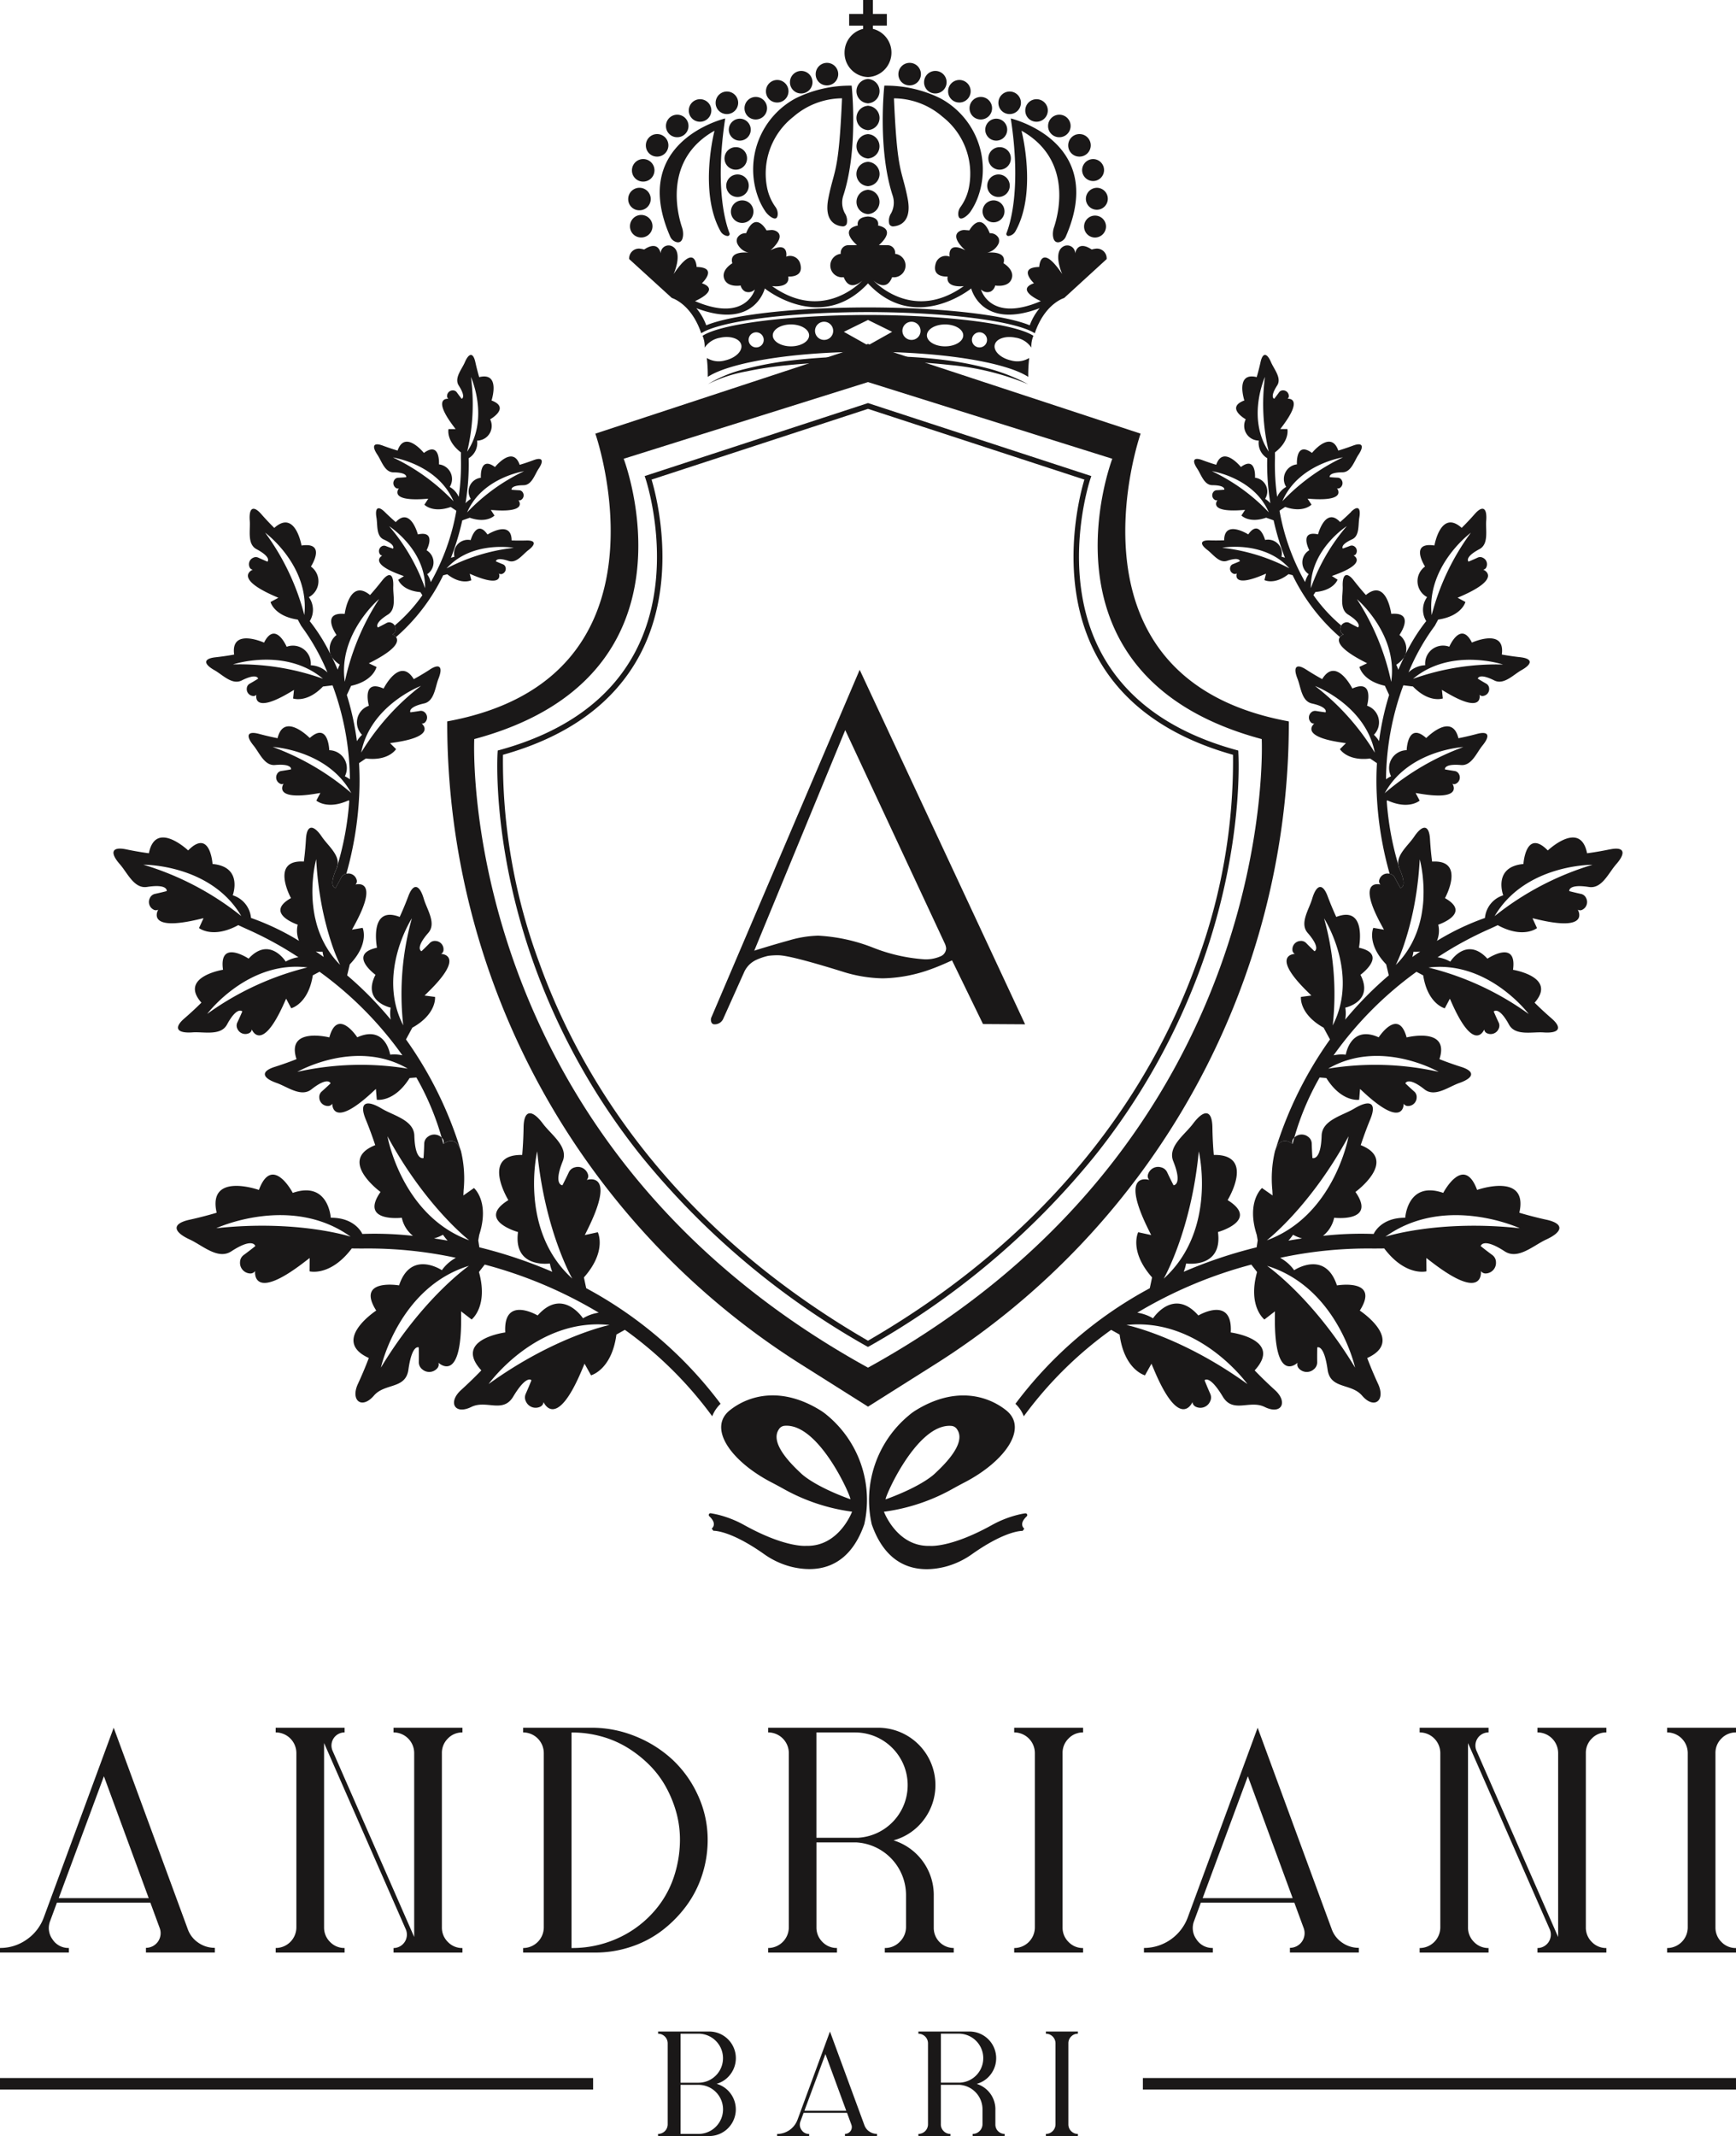 <svg height="265.407" viewBox="0 0 215.773 265.407" width="215.773" xmlns="http://www.w3.org/2000/svg" xmlns:xlink="http://www.w3.org/1999/xlink"><clipPath id="a"><path d="m0 0h215.773v265.407h-215.773z"/></clipPath><g clip-path="url(#a)" fill="#1a1818"><path d="m216.007 210.71-5.231-.032-3.849-7.91q-1.58.721-2.581 1.079a18.4 18.4 0 0 1 -6.02 1.153 17.473 17.473 0 0 1 -5.089-.86q-6.45-2-7.884-2.006a8.62 8.62 0 0 0 -1.29.072 7.6 7.6 0 0 0 -1.4.469 3.058 3.058 0 0 0 -1.542 1.478l-2.651 5.911a1.157 1.157 0 0 1 -1.076.648.4.4 0 0 1 -.394-.3.776.776 0 0 1 .036-.61l18.411-43.139zm-9.814-9.444a1.836 1.836 0 0 0 -.19-.648l-12.351-26.463-11.307 27.407q2.291-.717 4.368-1.29a13.781 13.781 0 0 1 3.582-.575 21.686 21.686 0 0 1 6.766 1.469 21.3 21.3 0 0 0 6.41 1.468 4.54 4.54 0 0 0 2.006-.361 1.108 1.108 0 0 0 .717-1.008" transform="translate(-88.595 -83.439)"/><path d="m316.757 107.827c-.738.728-1.361 1.256-1.361 1.256-1.827-1.957-2.749 1.527-2.749 1.527-2.4-.524-1.082 1.974-1.082 1.974a1.75 1.75 0 0 0 -.075 2.971 2.868 2.868 0 0 0 -.446.987 27.686 27.686 0 0 1 -3.181-8.871l.7-.466c2.266.789 3.273-.286 3.273-.286l-.48-.739.364.024c4.658.34 3.284-1.317 3.284-1.317a.408.408 0 0 0 .4-.071.71.71 0 0 0 .153-.99.587.587 0 0 0 -.446-.255c-.551-.023-1.011-.068-1.011-.068s-.2-.585 1.582-.6c1.092-.006 1.47-1.4 2-2.195.711-1.065.5-1.565-.684-1.12-1.014.378-1.831.613-1.831.613-.912-2.641-3.27.293-3.27.293-2.062-1.521-1.871 1.422-1.871 1.422a1.826 1.826 0 0 0 -1.334 2.8 2.666 2.666 0 0 0 -1.123 1.235 28.594 28.594 0 0 1 -.272-4.8v-.722c1.892-1.47 1.541-2.9 1.541-2.9h-.881l.218-.29c2.821-3.726.681-3.474.681-3.474a.4.4 0 0 0 .16-.378.707.707 0 0 0 -.745-.667.573.573 0 0 0 -.456.235c-.324.449-.609.81-.609.81s-.6-.15.361-1.65c.589-.922-.371-1.994-.752-2.875-.5-1.177-1.038-1.269-1.31-.037-.232 1.058-.48 1.872-.48 1.872-2.712-.674-1.534 2.9-1.534 2.9-2.4.9.173 2.341.173 2.341a1.827 1.827 0 0 0 1.62 2.644 2.218 2.218 0 0 0 1.051 2.191 29.6 29.6 0 0 0 .388 5.591 2.932 2.932 0 0 0 -.653-.538 1.714 1.714 0 0 0 -1.252-2.627s.18-2.763-1.756-1.334c0 0-2.215-2.756-3.069-.276 0 0-.769-.221-1.722-.578-1.109-.415-1.31.054-.64 1.055.5.745.854 2.052 1.881 2.058 1.674.01 1.484.562 1.484.562s-.428.04-.949.064a.538.538 0 0 0 -.418.238.667.667 0 0 0 .146.929.375.375 0 0 0 .378.068s-1.29 1.558 3.086 1.235l.341-.023-.453.694s.95 1.011 3.073.272l.929.33a32.016 32.016 0 0 0 1.406 4.651 3.853 3.853 0 0 0 -.429-.129 1.714 1.714 0 0 0 -2.035-2.082s-.725-2.671-2.093-.694c0 0-2.988-1.888-2.995.735 0 0-.8.037-1.814.006-1.184-.034-1.221.473-.265 1.2.715.544 1.473 1.667 2.446 1.341 1.586-.531 1.586.051 1.586.051s-.395.177-.878.368a.534.534 0 0 0 -.317.361.666.666 0 0 0 .435.834.385.385 0 0 0 .381-.061s-.718 1.892 3.318.173l.313-.132-.2.8s1.222.65 2.995-.739l.507.129a24.04 24.04 0 0 0 5.87 7.683 1.082 1.082 0 0 1 .473-.344.49.49 0 0 1 -.368-.327.836.836 0 0 1 .061-.762 19.8 19.8 0 0 1 -3.45-3.77l.252-.388c2.286-.194 2.749-1.531 2.749-1.531l-.708-.459.33-.119c4.209-1.517 2.358-2.433 2.358-2.433a.4.4 0 0 0 .327-.221.683.683 0 0 0 -.252-.926.56.56 0 0 0 -.49-.047c-.493.19-.912.334-.912.334s-.4-.436 1.15-1.14c.956-.432.742-1.8.9-2.7.208-1.208-.173-1.562-1.034-.715m-1-6.772a25.481 25.481 0 0 0 -7.526 5.444c1.966-4.607 7.526-5.444 7.526-5.444m-9.691-10a25.471 25.471 0 0 0 .469 9.283c-2.793-4.165-.469-9.283-.469-9.283m-6.6 11.715s5.227.786 7.074 5.118a23.706 23.706 0 0 0 -7.074-5.118m1.279 9.514s5.2-.946 8.347 2.559a23.717 23.717 0 0 0 -8.347-2.559m11.021 5.026c-.078-4.808 4.465-7.71 4.465-7.71a24.236 24.236 0 0 0 -4.465 7.71" transform="translate(-148.827 -44.218)"/><path d="m350.439 145.049c-1.31-.143-2.327-.337-2.327-.337.466-3.373-3.716-1.487-3.716-1.487-1.4-2.784-2.811.517-2.811.517a2.223 2.223 0 0 0 -2.991 2.3 3.146 3.146 0 0 0 -2.079.895 27.073 27.073 0 0 1 3.267-5.795l.418-.772c2.95-.442 3.389-2.188 3.389-2.188l-.973-.527.412-.18c5.287-2.3 2.773-3.311 2.773-3.311a.489.489 0 0 0 .395-.31.882.882 0 0 0 -.436-1.163.732.732 0 0 0 -.643-.024c-.62.29-1.143.5-1.143.5s-.578-.521 1.358-1.552c1.187-.633.749-2.361.84-3.532.126-1.565-.412-1.984-1.429-.827-.871.994-1.62 1.718-1.62 1.718-2.607-2.351-3.386 2.188-3.386 2.188-3.175-.476-1.167 2.614-1.167 2.614a2.241 2.241 0 0 0 .255 3.8 2.689 2.689 0 0 0 -.109 2.981 22.292 22.292 0 0 0 -2.569 4.1 2.191 2.191 0 0 0 -.762-2.378s2.038-2.882-1.014-2.62c0 0-.572-4.468-3.151-2.344 0 0-.687-.752-1.484-1.777-.925-1.191-1.456-.816-1.4.715.044 1.146-.442 2.8.667 3.491 1.81 1.13 1.239 1.6 1.239 1.6s-.494-.242-1.076-.561a.682.682 0 0 0 -.612-.02.8.8 0 0 0 -.4.344.837.837 0 0 0 -.061.762.491.491 0 0 0 .368.327 1.079 1.079 0 0 0 -.473.344c-.331.449-.238 1.385 2.994 3.055l.388.2-.953.453s.354 1.728 3.158 2.344l.531 1.143a34.364 34.364 0 0 0 -1.252 5.734 3.958 3.958 0 0 0 -.64-.789 2.184 2.184 0 0 0 -.85-3.61s.966-3.392-1.828-2.137c0 0-2.018-4.025-3.75-1.167 0 0-.9-.483-1.987-1.184-1.269-.816-1.647-.286-1.082 1.136.422 1.069.51 2.79 1.79 3.076 2.079.462 1.7 1.1 1.7 1.1s-.548-.065-1.2-.174a.694.694 0 0 0 -.585.184.853.853 0 0 0 -.071 1.2.487.487 0 0 0 .456.184s-2.028 1.592 3.5 2.372l.432.064-.749.742s.909 1.514 3.754 1.167l.847.575a36.464 36.464 0 0 0 -.02 3.961v.03a43.4 43.4 0 0 0 1.6 9.759.888.888 0 0 1 .626.452c.374.725.718 1.314.718 1.314s.936-.061-.139-2.45a1.578 1.578 0 0 1 -.126-.425s0 0 0-.006a36.683 36.683 0 0 1 -1.443-7.959l.092-.048c2.654 1.215 4 .027 4 .027l-.5-.949.439.071c5.611.953 4.134-1.218 4.134-1.218a.485.485 0 0 0 .5-.04.864.864 0 0 0 .3-1.181.711.711 0 0 0 -.511-.361c-.67-.1-1.218-.2-1.218-.2s-.177-.732 1.987-.541c1.324.119 1.943-1.524 2.681-2.429.987-1.208.786-1.838-.7-1.436-1.272.344-2.293.534-2.293.534-.8-3.308-4-.024-4-.024-2.324-2.082-2.433 1.508-2.433 1.508a2.222 2.222 0 0 0 -1.939 3.236 4.3 4.3 0 0 0 -.626.381 34.434 34.434 0 0 1 2.154-11.678l1.194.146c2.025 2.1 3.713 1.487 3.713 1.487l-.112-1.065.381.228c4.873 2.937 4.294.374 4.294.374a.485.485 0 0 0 .476.146.86.86 0 0 0 .711-.99.705.705 0 0 0 -.344-.524c-.585-.33-1.058-.63-1.058-.63s.1-.749 2.045.221c1.191.6 2.368-.708 3.386-1.279 1.361-.765 1.4-1.426-.126-1.6m-6.172-15.472a29.881 29.881 0 0 0 -4.869 10.235c-.671-6.053 4.709-10.117 4.869-10.235m-19.361 19.045c.19.071 6.309 2.477 7.425 8.283a30.3 30.3 0 0 0 -7.425-8.283m8.837 13.005c3.012-5.067 9.582-5.42 9.582-5.42a31.863 31.863 0 0 0 -9.578 5.567c-.126.112-.187.174-.187.174.058-.109.119-.215.184-.32m.623-13.522a30.232 30.232 0 0 0 -4.263-10.28s5.148 4.339 4.263 10.28m.885-1.5a4.4 4.4 0 0 0 -.255-.629 3.1 3.1 0 0 0 .97-.939q-.357.725-.715 1.568m.718-1.575c.057-.122.115-.238.177-.354a2.017 2.017 0 0 1 -.177.354m1.112 2.7c4.682-3.934 11.188-1.78 11.188-1.78a30.736 30.736 0 0 0 -11.188 1.78" transform="translate(-161.447 -63.385)"/><path d="m359.022 208.658c-1.568.33-2.817.483-2.817.483-.83-4.192-4.88-.35-4.88-.35-2.742-2.787-3.031 1.684-3.031 1.684-3.842.347-2.512 3.889-2.512 3.889a3.25 3.25 0 0 0 -2.27 2.814 31.343 31.343 0 0 0 -5.968 2.848 3.261 3.261 0 0 0 .163-2.011s4.216-1.4.837-3.3c0 0 2.641-4.8-1.6-4.539 0 0-.173-1.225-.262-2.794-.109-1.831-.933-1.837-1.98-.286-.7 1.048-2.158 2.192-1.96 3.477v.007c.041.139.082.282.126.425 1.076 2.388.14 2.45.14 2.45s-.344-.589-.718-1.313a.887.887 0 0 0 -.626-.453 1.064 1.064 0 0 0 -1.286.762.572.572 0 0 0 .15.578s-3.154-.908.174 5.135l.258.47-1.323-.225s-.881 1.95 1.6 4.539l.324 1.365a44.191 44.191 0 0 0 -5.417 5.5 4.311 4.311 0 0 0 .01-1.491s3.6-.745 1.885-4.08c0 0 3.518-2.559-.187-3.366 0 0 1.048-5.318-2.821-3.824 0 0-.521-1.106-1.069-2.566-.633-1.7-1.405-1.46-1.926.313-.388 1.33-1.6 3.045-.558 4.236 1.7 1.946.847 2.28.847 2.28s-.49-.456-1.051-1.035a.87.87 0 0 0 -.718-.242 1.04 1.04 0 0 0 -.973 1.1.566.566 0 0 0 .306.507s-3.205.064 1.671 4.8l.378.371-1.3.173s-.248 2.106 2.824 3.825l.789 1.46a47.8 47.8 0 0 0 -6.791 13.747c.728-2 2.14-.752 2.14-.752a.707.707 0 0 1 .146-.715.781.781 0 0 1 .068-.078 33.4 33.4 0 0 1 3.15-7.476l.833.068c1.929 3.069 4.08 2.7 4.08 2.7l.109-1.344.4.368c5.128 4.764 5.026 1.464 5.026 1.464a.6.6 0 0 0 .538.289 1.072 1.072 0 0 0 1.075-1.062.894.894 0 0 0 -.289-.725c-.62-.548-1.116-1.028-1.116-1.028s.3-.9 2.385.752c1.283 1.011 2.984-.33 4.328-.8 1.8-.63 2-1.436.218-2-1.528-.483-2.695-.96-2.695-.96 1.334-4.063-4.08-2.7-4.08-2.7-1.024-3.77-3.471-.013-3.471-.013-3.518-1.582-4.09 2.158-4.09 2.158a4.458 4.458 0 0 0 -1.521.085 44.8 44.8 0 0 1 10.306-10.384l.837.446c.561 3.58 2.684 4.09 2.684 4.09l.63-1.191.225.5c2.834 6.4 4.043 3.325 4.043 3.325a.587.587 0 0 0 .378.479 1.077 1.077 0 0 0 1.409-.551.9.9 0 0 0 .02-.779c-.357-.749-.623-1.385-.623-1.385s.626-.712 1.9 1.63c.779 1.436 2.872.874 4.294.97 1.9.133 2.4-.527.987-1.749-1.211-1.048-2.1-1.946-2.1-1.946 2.828-3.205-2.685-4.087-2.685-4.087.545-3.869-3.181-1.382-3.181-1.382-2.61-2.841-4.614.368-4.614.368a4.4 4.4 0 0 0 -1.578-.541 44.147 44.147 0 0 1 6.509-3.542l.967-.446c3.185 1.732 4.88.361 4.88.361l-.562-1.228.531.126c6.659 1.6 5.166-1.076 5.1-1.187a.579.579 0 0 0 .606-.014 1.071 1.071 0 0 0 .418-1.45.9.9 0 0 0 -.606-.49c-.813-.173-1.477-.351-1.477-.351s-.184-.929 2.447-.514c1.613.252 2.436-1.749 3.379-2.817 1.259-1.429 1.042-2.232-.789-1.851m-21.27 27.638a36.179 36.179 0 0 0 -13.727-.4c6.479-3.773 13.727.4 13.727.4m-13.169-5.768a34.972 34.972 0 0 0 -1.072-13.3s4.41 6.826 1.072 13.3m9.892-8.5a4.918 4.918 0 0 0 .146-.66 3.952 3.952 0 0 0 .844-.027c-.324.218-.654.449-.99.688m1.378-7.15c-.007.116-.014.232-.024.348-.017.231-.044.462-.075.7s-.065.48-.109.722c-.017.1-.034.2-.054.3-.058.289-.126.582-.208.878s-.17.592-.276.891c-.051.15-.105.3-.167.446-.064.167-.136.334-.211.5s-.153.33-.238.5c-.054.109-.112.221-.174.33s-.105.194-.167.289a9.519 9.519 0 0 1 -.558.861s0 .007-.007.01c-.167.235-.347.463-.541.691s-.395.449-.616.667a23.122 23.122 0 0 0 1.167-2.991c.065-.194.13-.4.191-.609.044-.143.085-.286.129-.436q.127-.443.255-.939c.129-.49.252-1.014.374-1.572.037-.187.078-.374.115-.568.007-.027.01-.054.017-.081q.164-.832.3-1.742l.01-.061c.061-.408.116-.827.167-1.259.024-.2.048-.395.068-.6.075-.725.136-1.48.177-2.266 0 0 .037.133.092.378.024.109.051.238.082.388.006.037.013.075.02.116.024.119.048.252.068.391s.044.289.064.449c.017.109.031.218.041.334.017.146.03.3.044.463a16.829 16.829 0 0 1 .038 2.48m13.1 14.224a36.008 36.008 0 0 0 -12.457-5.774c7.336-.905 12.315 5.584 12.457 5.774m-4.24-12.161c3.8-6.468 12.165-6.384 12.165-6.384a36.015 36.015 0 0 0 -12.165 6.384" transform="translate(-158.943 -103.121)"/><path d="m318.764 289.023c-1.905-.418-3.372-.871-3.372-.871 1.164-5.1-5.25-2.835-5.25-2.835-1.664-4.488-4.209.368-4.209.368-4.444-1.538-4.723 3.09-4.723 3.09-3.079-.024-3.923 2.014-3.923 2.014a42.787 42.787 0 0 0 -6.3.235 3.9 3.9 0 0 0 1.388-2.249s5.315.619 2.647-3.206c0 0 5.4-3.94.657-5.815 0 0 .459-1.44 1.187-3.216.851-2.069-.044-2.5-2-1.324-1.463.878-3.995 1.416-4.049 3.369-.092 3.185-1.143 2.77-1.143 2.77s-.061-.823-.085-1.814a1.074 1.074 0 0 0 -.442-.82 1.292 1.292 0 0 0 -1.729.1c-.075.262-.146.528-.214.793 0 0-1.412-1.252-2.14.752-.02.051-.034.1-.051.153v.007a14.593 14.593 0 0 0 -.32 4.832l.031.65-1.317-.925s-1.987 1.7-.653 5.819l.119.68-.132.868a57.591 57.591 0 0 0 -9.065 3.042 5.529 5.529 0 0 0 .3-1.034s4.57.67 3.958-3.906c0 0 5.244-1.46 1.2-3.968 0 0 3.495-5.693-1.718-5.611 0 0-.146-1.5-.173-3.419-.034-2.233-1.048-2.284-2.413-.456-1.021 1.368-3.185 2.831-2.453 4.655 1.194 2.971.037 2.988.037 2.988s-.385-.735-.806-1.637a1.108 1.108 0 0 0 -.745-.589 1.305 1.305 0 0 0 -1.616.854.692.692 0 0 0 .149.715s-3.821-1.286-.057 6.254l.293.589-1.613-.351s-1.184 2.324 1.725 5.615l-.286 1.344a51.025 51.025 0 0 0 -16.7 14.363 4.134 4.134 0 0 1 1.041 1.548 48.323 48.323 0 0 1 10.858-10.739l1.051.585c.582 4.4 3.154 5.067 3.154 5.067l.806-1.446.259.612c3.274 7.891 4.836 4.158 4.836 4.158a.717.717 0 0 0 .445.592 1.316 1.316 0 0 0 1.732-.643 1.1 1.1 0 0 0 .047-.953c-.411-.925-.718-1.708-.718-1.708s.592-.749 2.266 2.035c1.283 2.127 3.335.361 5.206 1.283 2.082 1.025 2.947-.6 1.255-2.12-1.449-1.31-2.5-2.426-2.5-2.426 3.539-3.862-2.974-4.713-2.974-4.713.269-4.651-4.025-2.11-4.025-2.11-3.1-3.532-5.635.354-5.635.354a5.273 5.273 0 0 0 -1.956-.7 54.836 54.836 0 0 1 14.172-5.975l.715.922c-1.191 4.27.912 5.9.912 5.9l1.31-1.014-.007.664c-.085 8.544 2.818 5.723 2.818 5.723a.718.718 0 0 0 .18.722 1.316 1.316 0 0 0 1.844.088 1.1 1.1 0 0 0 .418-.857c-.017-1.014.007-1.855.007-1.855s.837-.456 1.286 2.763c.344 2.46 2.926 1.64 4.284 3.223 1.514 1.759 2.947.606 1.991-1.457-.823-1.773-1.351-3.216-1.351-3.216 4.767-2.164-.922-5.893-.922-5.893 2.566-4.043-2.841-3.127-2.841-3.127-1.467-4.468-5.318-1.888-5.318-1.888a5.174 5.174 0 0 0 -1.742-1.538 51.824 51.824 0 0 1 11.638-1.157l1.3-.01c2.678 3.532 5.247 2.841 5.247 2.841l-.017-1.654.527.4c6.748 5.24 6.258 1.221 6.258 1.221a.713.713 0 0 0 .684.293 1.312 1.312 0 0 0 1.187-1.412 1.1 1.1 0 0 0 -.429-.854c-.816-.6-1.47-1.13-1.47-1.13s.259-1.13 2.978.65c1.667 1.093 3.58-.735 5.159-1.46 2.106-.97 2.266-1.974.04-2.464m-37.171 20.42c-8.231-5.945-15.033-7.34-15.033-7.34 9.106-.963 15.033 7.34 15.033 7.34m-10.4-13.1c.1-.184 3.427-6.057 4.356-15.812 0 0 2.331 9.756-4.356 15.813m23.786 11.058c-5.237-8.694-10.94-12.648-10.94-12.648 8.616 2.65 10.872 12.345 10.94 12.648m-8.292-15.779a6.474 6.474 0 0 0 .578-.732 5.01 5.01 0 0 0 1.116.456c-.544.082-1.113.17-1.694.276m-2.681-.041c.167-.129 5.478-4.294 10.161-12.93-.051.3-1.865 9.9-10.161 12.93m14.74-.449c7.438-5.339 16.7-1.052 16.7-1.052-10.1-1.1-16.7 1.052-16.7 1.052" transform="translate(-126.549 -137.468)"/><path d="m347.448 234.015c.221-.218.425-.442.616-.667-.194.225-.4.449-.616.667m1.164-1.368a9.524 9.524 0 0 0 .558-.861c-.17.293-.357.578-.558.861m1.79-3.814c.082-.3.15-.589.208-.878-.061.289-.129.582-.208.878" transform="translate(-173.954 -114.129)"/><path d="m111.692 104.506c1.028-.006 1.382-1.313 1.882-2.058.67-1 .469-1.47-.64-1.055-.953.358-1.722.579-1.722.579-.854-2.481-3.069.276-3.069.276-1.936-1.429-1.756 1.334-1.756 1.334a1.714 1.714 0 0 0 -1.252 2.627 2.918 2.918 0 0 0 -.653.537 29.568 29.568 0 0 0 .387-5.591 2.218 2.218 0 0 0 1.052-2.191 1.826 1.826 0 0 0 1.62-2.644s2.573-1.44.173-2.341c0 0 1.177-3.576-1.534-2.9 0 0-.248-.813-.48-1.872-.272-1.232-.806-1.14-1.31.037-.381.881-1.341 1.953-.752 2.875.959 1.5.361 1.65.361 1.65s-.286-.361-.609-.81a.573.573 0 0 0 -.456-.235.708.708 0 0 0 -.745.667.4.4 0 0 0 .16.378s-2.14-.252.681 3.474l.218.289h-.881s-.351 1.433 1.541 2.9v.721a28.6 28.6 0 0 1 -.272 4.8 2.667 2.667 0 0 0 -1.123-1.235 1.826 1.826 0 0 0 -1.334-2.8s.191-2.943-1.872-1.422c0 0-2.358-2.933-3.27-.293 0 0-.816-.235-1.831-.613-1.18-.445-1.4.054-.684 1.12.534.8.912 2.188 2 2.2 1.783.01 1.582.6 1.582.6s-.459.044-1.011.068a.586.586 0 0 0 -.446.256.71.71 0 0 0 .153.99.411.411 0 0 0 .4.071s-1.375 1.657 3.284 1.317l.364-.024-.48.739s1.007 1.075 3.273.286l.7.466a27.681 27.681 0 0 1 -3.181 8.871 2.868 2.868 0 0 0 -.446-.987 1.75 1.75 0 0 0 -.075-2.971s1.314-2.5-1.082-1.973c0 0-.922-3.484-2.749-1.528 0 0-.623-.527-1.361-1.256-.861-.847-1.242-.493-1.034.715.156.905-.058 2.27.9 2.7 1.555.7 1.15 1.14 1.15 1.14s-.418-.143-.912-.334a.559.559 0 0 0 -.49.047.683.683 0 0 0 -.252.926.4.4 0 0 0 .327.221s-1.851.915 2.358 2.433l.33.119-.708.459s.463 1.337 2.749 1.531l.252.388a19.785 19.785 0 0 1 -3.45 3.77.836.836 0 0 1 .061.762.489.489 0 0 1 -.368.327 1.087 1.087 0 0 1 .473.344 24.031 24.031 0 0 0 5.869-7.683l.507-.129c1.773 1.389 2.995.739 2.995.739l-.2-.8.313.133c4.036 1.718 3.318-.174 3.318-.174a.385.385 0 0 0 .381.061.666.666 0 0 0 .435-.834.534.534 0 0 0 -.317-.361c-.483-.191-.878-.368-.878-.368s0-.582 1.586-.051c.973.327 1.732-.8 2.446-1.341.956-.732.919-1.239-.265-1.2-1.018.03-1.814-.007-1.814-.007-.007-2.624-2.995-.735-2.995-.735-1.368-1.977-2.093.694-2.093.694a1.715 1.715 0 0 0 -2.021 2.073 3.75 3.75 0 0 0 -.429.129 32.029 32.029 0 0 0 1.406-4.652l.929-.33c2.123.739 3.073-.272 3.073-.272l-.453-.694.341.024c4.376.323 3.086-1.235 3.086-1.235a.376.376 0 0 0 .378-.068.668.668 0 0 0 .146-.929.537.537 0 0 0 -.418-.238c-.521-.023-.95-.064-.95-.064s-.19-.551 1.484-.562m-6.54-13.451s2.324 5.118-.469 9.283a25.471 25.471 0 0 0 .469-9.283m-9.691 10s5.56.837 7.527 5.444a25.471 25.471 0 0 0 -7.527-5.444m-.473 8.544s4.543 2.9 4.465 7.71a24.236 24.236 0 0 0 -4.465-7.71m15.486 2.684a23.717 23.717 0 0 0 -8.347 2.559c3.148-3.5 8.347-2.559 8.347-2.559m-5.795-4.4c1.848-4.332 7.074-5.118 7.074-5.118a23.706 23.706 0 0 0 -7.074 5.118" transform="translate(-46.619 -44.218)"/><path d="m79.117 146.588c-1.089.7-1.987 1.184-1.987 1.184-1.732-2.858-3.75 1.167-3.75 1.167-2.794-1.255-1.827 2.137-1.827 2.137a2.184 2.184 0 0 0 -.851 3.61 3.957 3.957 0 0 0 -.64.789 34.36 34.36 0 0 0 -1.252-5.733l.531-1.143c2.8-.616 3.158-2.344 3.158-2.344l-.953-.453.388-.2c3.233-1.67 3.325-2.606 2.994-3.055a1.079 1.079 0 0 0 -.473-.344.49.49 0 0 0 .368-.327.838.838 0 0 0 -.061-.762.8.8 0 0 0 -.4-.344.682.682 0 0 0 -.612.02c-.582.32-1.075.561-1.075.561s-.572-.469 1.238-1.6c1.109-.691.623-2.344.667-3.491.061-1.531-.47-1.905-1.4-.715-.8 1.024-1.484 1.776-1.484 1.776-2.58-2.123-3.151 2.344-3.151 2.344-3.052-.262-1.014 2.62-1.014 2.62a2.191 2.191 0 0 0 -.762 2.378 22.291 22.291 0 0 0 -2.569-4.1 2.689 2.689 0 0 0 -.109-2.981 2.241 2.241 0 0 0 .255-3.8s2.008-3.09-1.167-2.614c0 0-.779-4.539-3.386-2.188 0 0-.749-.725-1.62-1.719-1.017-1.157-1.555-.738-1.429.827.092 1.17-.347 2.9.84 3.532 1.936 1.031 1.358 1.551 1.358 1.551s-.524-.214-1.143-.5a.731.731 0 0 0 -.643.023.883.883 0 0 0 -.436 1.164.49.49 0 0 0 .395.31s-2.515 1.014 2.773 3.311l.412.181-.973.527s.439 1.746 3.389 2.188l.418.772a27.071 27.071 0 0 1 3.267 5.795 3.149 3.149 0 0 0 -2.079-.895 2.222 2.222 0 0 0 -2.991-2.3s-1.412-3.3-2.811-.517c0 0-4.182-1.885-3.716 1.487 0 0-1.018.194-2.327.337-1.528.17-1.487.83-.126 1.6 1.017.572 2.195 1.875 3.386 1.28 1.943-.97 2.045-.221 2.045-.221s-.473.3-1.058.629a.706.706 0 0 0 -.344.524.86.86 0 0 0 .711.99.485.485 0 0 0 .476-.146s-.578 2.562 4.294-.374l.381-.228-.112 1.065s1.688.616 3.713-1.487l1.194-.146a34.428 34.428 0 0 1 2.154 11.678 4.259 4.259 0 0 0 -.626-.381 2.222 2.222 0 0 0 -1.939-3.236s-.106-3.601-2.426-1.517c0 0-3.2-3.284-4 .024 0 0-1.021-.191-2.293-.534-1.484-.4-1.684.228-.7 1.436.739.9 1.358 2.549 2.681 2.429 2.164-.19 1.987.541 1.987.541s-.548.105-1.218.2a.709.709 0 0 0 -.51.361.863.863 0 0 0 .3 1.181.485.485 0 0 0 .5.041s-1.477 2.171 4.134 1.218l.439-.071-.5.949s1.347 1.187 4-.027l.092.047a36.682 36.682 0 0 1 -1.443 7.959s0 0 0 .007a1.58 1.58 0 0 1 -.126.425c-1.075 2.389-.139 2.45-.139 2.45s.344-.589.718-1.314a.886.886 0 0 1 .626-.452 43.428 43.428 0 0 0 1.6-9.759v-.03a36.464 36.464 0 0 0 -.02-3.961l.847-.575c2.845.347 3.754-1.167 3.754-1.167l-.749-.742.432-.064c5.533-.779 3.5-2.372 3.5-2.372a.487.487 0 0 0 .456-.184.853.853 0 0 0 -.071-1.2.691.691 0 0 0 -.585-.184c-.654.109-1.2.173-1.2.173s-.381-.633 1.7-1.1c1.279-.286 1.368-2.008 1.79-3.076.565-1.423.187-1.953-1.082-1.136m-15.594-6.775a29.89 29.89 0 0 0 -4.87-10.235c.16.119 5.54 4.182 4.87 10.235m-8.871 6.138s6.506-2.154 11.188 1.78a30.749 30.749 0 0 0 -11.188-1.78m12.124-1.276c.061.116.119.231.177.354a2.055 2.055 0 0 1 -.177-.354m.895 1.929q-.357-.843-.715-1.569a3.1 3.1 0 0 0 .97.939 4.375 4.375 0 0 0 -.255.63m5.149-8.779a30.228 30.228 0 0 0 -4.264 10.28c-.885-5.941 4.264-10.28 4.264-10.28m-3.645 23.948a31.863 31.863 0 0 0 -9.578-5.567s6.57.354 9.582 5.42c.064.106.126.211.184.32 0 0-.061-.061-.187-.174m1.416-4.869c1.116-5.8 7.234-8.211 7.425-8.282a30.291 30.291 0 0 0 -7.425 8.282" transform="translate(-25.701 -63.385)"/><path d="m64.606 232.273.789-1.46c3.072-1.718 2.824-3.824 2.824-3.824l-1.3-.174.378-.371c4.876-4.736 1.671-4.8 1.671-4.8a.565.565 0 0 0 .306-.507 1.04 1.04 0 0 0 -.973-1.1.871.871 0 0 0 -.718.241c-.561.579-1.051 1.035-1.051 1.035s-.858-.334.847-2.28c1.045-1.191-.17-2.906-.558-4.236-.521-1.773-1.293-2.011-1.926-.313-.548 1.46-1.069 2.566-1.069 2.566-3.869-1.494-2.821 3.824-2.821 3.824-3.706.806-.187 3.365-.187 3.365-1.711 3.335 1.885 4.08 1.885 4.08a4.323 4.323 0 0 0 .01 1.491 44.2 44.2 0 0 0 -5.417-5.5l.324-1.364c2.484-2.59 1.6-4.539 1.6-4.539l-1.324.225.259-.469c3.328-6.043.174-5.135.174-5.135a.574.574 0 0 0 .15-.579 1.063 1.063 0 0 0 -1.286-.762.888.888 0 0 0 -.626.452c-.375.725-.718 1.313-.718 1.313s-.936-.061.14-2.45c.044-.143.085-.286.126-.425s0 0 0-.007c.2-1.286-1.255-2.43-1.96-3.478-1.048-1.551-1.872-1.544-1.98.286-.088 1.568-.262 2.794-.262 2.794-4.24-.266-1.6 4.539-1.6 4.539-3.379 1.9.837 3.3.837 3.3a3.26 3.26 0 0 0 .163 2.011 31.357 31.357 0 0 0 -5.968-2.848 3.251 3.251 0 0 0 -2.27-2.814s1.331-3.542-2.511-3.889c0 0-.29-4.471-3.032-1.684 0 0-4.049-3.841-4.88.351 0 0-1.249-.153-2.817-.483-1.831-.381-2.049.422-.789 1.851.942 1.069 1.766 3.069 3.379 2.818 2.631-.415 2.447.514 2.447.514s-.664.177-1.477.351a.9.9 0 0 0 -.606.49 1.072 1.072 0 0 0 .419 1.45.58.58 0 0 0 .606.013c-.065.112-1.558 2.79 5.1 1.187l.531-.126-.562 1.228s1.695 1.371 4.88-.361l.966.446a44.157 44.157 0 0 1 6.509 3.542 4.394 4.394 0 0 0 -1.578.541s-2-3.209-4.614-.368c0 0-3.726-2.487-3.181 1.382 0 0-5.513.881-2.685 4.087 0 0-.885.9-2.1 1.946-1.416 1.221-.912 1.882.987 1.749 1.423-.1 3.515.466 4.294-.97 1.269-2.341 1.9-1.63 1.9-1.63s-.266.636-.623 1.385a.9.9 0 0 0 .02.779 1.077 1.077 0 0 0 1.409.551.588.588 0 0 0 .377-.48s1.208 3.073 4.043-3.325l.225-.5.629 1.191s2.124-.51 2.685-4.09l.837-.446a44.808 44.808 0 0 1 10.3 10.388 4.472 4.472 0 0 0 -1.521-.085s-.572-3.74-4.09-2.157c0 0-2.447-3.757-3.471.013 0 0-5.414-1.365-4.08 2.7 0 0-1.167.476-2.695.959-1.783.565-1.579 1.372.218 2 1.344.47 3.045 1.811 4.328.8 2.09-1.65 2.385-.752 2.385-.752s-.5.48-1.116 1.028a.891.891 0 0 0 -.289.725 1.072 1.072 0 0 0 1.075 1.062.593.593 0 0 0 .538-.289s-.1 3.3 5.026-1.463l.4-.368.109 1.344s2.151.368 4.08-2.7l.84-.065a33.39 33.39 0 0 1 3.144 7.472.791.791 0 0 1 .068.078.707.707 0 0 1 .146.715s1.412-1.252 2.14.752a47.815 47.815 0 0 0 -6.791-13.747m-32.634-21.71s8.367-.085 12.165 6.383a36.01 36.01 0 0 0 -12.165-6.383m7.927 18.54c.143-.19 5.121-6.679 12.457-5.774a36.008 36.008 0 0 0 -12.457 5.774m13.492-7.761a3.971 3.971 0 0 0 .844.027 4.913 4.913 0 0 0 .146.66c-.337-.238-.667-.469-.99-.687m2.419 1c-.194-.228-.374-.456-.541-.691 0 0-.007-.007-.007-.01a9.452 9.452 0 0 1 -.558-.861c-.061-.095-.116-.194-.167-.289s-.119-.221-.174-.33c-.085-.167-.163-.33-.238-.5s-.146-.334-.211-.5c-.061-.149-.116-.3-.167-.445-.105-.3-.2-.6-.276-.892s-.15-.588-.208-.878c-.02-.1-.037-.2-.054-.3-.044-.242-.081-.483-.109-.722s-.058-.466-.075-.7c-.01-.116-.017-.231-.024-.347a16.837 16.837 0 0 1 .037-2.481c.014-.16.027-.317.044-.463.01-.115.024-.224.041-.333.02-.16.04-.31.064-.449s.044-.272.068-.391c.007-.04.014-.078.02-.115.031-.15.058-.279.082-.388.054-.245.092-.378.092-.378.041.786.1 1.541.177 2.266.02.2.044.4.068.6.051.432.105.851.167 1.259l.01.061q.138.909.3 1.742c.007.027.01.054.017.082.037.194.078.381.116.568.123.558.245 1.082.375 1.572q.127.5.255.939c.044.15.085.293.129.435.061.211.126.415.19.609a23.237 23.237 0 0 0 1.167 2.991c-.221-.218-.425-.442-.616-.667m9.534-5.111a34.973 34.973 0 0 0 -1.072 13.3c-3.338-6.475 1.072-13.3 1.072-13.3m-14.239 19.078s7.248-4.171 13.727-.4a36.16 36.16 0 0 0 -13.727.4" transform="translate(-14.147 -103.12)"/><path d="m94.873 297.534-.286-1.344c2.909-3.291 1.725-5.615 1.725-5.615l-1.613.351.293-.589c3.763-7.54-.058-6.254-.058-6.254a.694.694 0 0 0 .15-.715 1.306 1.306 0 0 0 -1.616-.854 1.109 1.109 0 0 0 -.746.589c-.422.9-.806 1.637-.806 1.637s-1.156-.017.037-2.988c.732-1.824-1.432-3.287-2.453-4.655-1.364-1.827-2.378-1.776-2.412.456-.027 1.916-.174 3.42-.174 3.42-5.213-.082-1.718 5.611-1.718 5.611-4.046 2.508 1.2 3.967 1.2 3.967-.613 4.577 3.957 3.906 3.957 3.906a5.585 5.585 0 0 0 .3 1.035 57.536 57.536 0 0 0 -9.064-3.042l-.133-.868.119-.681c1.334-4.121-.653-5.819-.653-5.819l-1.317.926.03-.65a14.607 14.607 0 0 0 -.32-4.832s0 0 0-.007c-.017-.051-.031-.1-.051-.153-.728-2-2.14-.752-2.14-.752-.068-.266-.139-.531-.214-.793a1.291 1.291 0 0 0 -1.729-.1 1.077 1.077 0 0 0 -.442.82c-.023.99-.085 1.814-.085 1.814s-1.052.415-1.143-2.77c-.054-1.953-2.586-2.491-4.049-3.369-1.953-1.174-2.848-.746-2 1.323.728 1.776 1.187 3.216 1.187 3.216-4.743 1.875.657 5.815.657 5.815-2.667 3.824 2.647 3.205 2.647 3.205a3.9 3.9 0 0 0 1.388 2.249 42.863 42.863 0 0 0 -6.295-.235s-.844-2.038-3.923-2.014c0 0-.279-4.628-4.723-3.089 0 0-2.545-4.856-4.209-.368 0 0-6.414-2.27-5.251 2.834 0 0-1.467.452-3.372.871-2.226.49-2.065 1.493.041 2.463 1.579.725 3.491 2.552 5.158 1.46 2.719-1.78 2.978-.65 2.978-.65s-.653.531-1.47 1.13a1.1 1.1 0 0 0 -.428.854 1.312 1.312 0 0 0 1.187 1.412.715.715 0 0 0 .684-.293s-.49 4.019 6.257-1.222l.528-.4-.017 1.654s2.569.691 5.247-2.841l1.3.01a51.82 51.82 0 0 1 11.641 1.153 5.163 5.163 0 0 0 -1.742 1.538s-3.852-2.579-5.318 1.888c0 0-5.407-.915-2.841 3.127 0 0-5.689 3.73-.922 5.894 0 0-.527 1.443-1.351 3.216-.956 2.062.476 3.215 1.99 1.456 1.358-1.582 3.94-.762 4.284-3.222.449-3.219 1.287-2.763 1.287-2.763s.023.84.006 1.855a1.1 1.1 0 0 0 .418.857 1.317 1.317 0 0 0 1.845-.088.719.719 0 0 0 .18-.722s2.9 2.821 2.817-5.723l-.007-.664 1.31 1.014s2.1-1.626.912-5.9l.715-.922a54.828 54.828 0 0 1 14.173 5.975 5.278 5.278 0 0 0 -1.957.7s-2.532-3.886-5.635-.354c0 0-4.294-2.542-4.026 2.11 0 0-6.513.85-2.974 4.713 0 0-1.055 1.116-2.5 2.426-1.691 1.521-.827 3.144 1.255 2.12 1.872-.922 3.923.844 5.206-1.283 1.674-2.783 2.266-2.035 2.266-2.035s-.306.782-.718 1.708a1.1 1.1 0 0 0 .047.953 1.317 1.317 0 0 0 1.732.643.718.718 0 0 0 .446-.592s1.562 3.733 4.835-4.158l.259-.613.806 1.446s2.573-.67 3.154-5.067l1.051-.585a48.325 48.325 0 0 1 10.858 10.739 4.147 4.147 0 0 1 1.042-1.548 51.032 51.032 0 0 0 -16.7-14.363m-45.987-7.452s9.262-4.287 16.7 1.051c0 0-6.6-2.15-16.7-1.051m27.065 1.266a5.01 5.01 0 0 0 1.116-.456 6.509 6.509 0 0 0 .579.732c-.582-.106-1.15-.194-1.695-.276m-6.6 16.054c.068-.3 2.324-10 10.939-12.648 0 0-5.7 3.954-10.939 12.648m.813-28.749c4.682 8.636 9.994 12.8 10.161 12.93-8.3-3.029-10.11-12.631-10.161-12.93m18.616 1.875c.929 9.756 4.253 15.629 4.356 15.813-6.687-6.057-4.356-15.813-4.356-15.813m-6.043 28.916s5.928-8.3 15.033-7.34c0 0-6.8 1.4-15.033 7.34" transform="translate(-22.011 -137.468)"/><path d="m80.884 233.348c.191.225.395.449.616.667-.218-.218-.422-.442-.616-.667m-1.106-1.562a9.565 9.565 0 0 0 .558.861c-.2-.282-.388-.568-.558-.861m-1.439-3.831c.058.289.126.582.208.878-.078-.3-.146-.589-.208-.878" transform="translate(-39.221 -114.129)"/><path d="m235.725 361.874c-.334.051-.667.119-.983.2a13.282 13.282 0 0 0 -3.24 1.3c-5.107 2.817-7.635 2.545-7.635 2.545-4.084.123-5.706-4.243-5.706-4.243a23.882 23.882 0 0 0 8.673-2.923c.449-.248.9-.49 1.354-.725 5.005-2.6 7.972-6.748 5.141-8.973-2.477-1.95-6.506-2.882-11.2.013a6.1 6.1 0 0 0 -.854.623 13.671 13.671 0 0 0 -4.631 13.547c2.055 5.9 6.339 5.965 9.088 5.284a10.154 10.154 0 0 0 3.4-1.592c4.26-3 6.264-2.872 6.264-2.872l.211-.269c-.561-.524-.129-1.137.3-1.541a.214.214 0 0 0 -.18-.367m-9.133-10.865a.906.906 0 0 1 .65.412c.395.585 1 2.024-2.694 5.447 0 0-1.413 1.531-6.166 3.26-.289.105 3.835-9.562 8.211-9.119" transform="translate(-108.293 -173.841)"/><path d="m191.121 349.685a6.1 6.1 0 0 0 -.854-.623c-4.7-2.9-8.728-1.963-11.205-.013-2.831 2.226.136 6.374 5.142 8.973q.679.352 1.354.725a23.882 23.882 0 0 0 8.673 2.923s-1.623 4.366-5.706 4.243c0 0-2.528.272-7.636-2.546a13.278 13.278 0 0 0 -3.239-1.3c-.317-.078-.65-.146-.983-.2a.214.214 0 0 0 -.18.368c.428.4.861 1.017.3 1.541l.211.269s2-.129 6.264 2.872a10.15 10.15 0 0 0 3.4 1.593c2.749.68 7.033.619 9.088-5.284a13.672 13.672 0 0 0 -4.631-13.547m2.889 10.443c-4.754-1.729-6.166-3.26-6.166-3.26-3.7-3.423-3.089-4.863-2.695-5.448a.907.907 0 0 1 .65-.412c4.376-.442 8.5 9.225 8.211 9.119" transform="translate(-88.325 -173.841)"/><path d="m215.917 132.48c-29.066-5.322-18.417-35.752-18.417-35.752l-33.883-11.147-33.887 11.147s10.654 30.43-18.412 35.752v.156a94.279 94.279 0 0 0 43.956 79.722l8.347 5.268 8.347-5.268a94.279 94.279 0 0 0 43.956-79.722zm-52.3 80.3c-51.381-28.3-48.938-78.1-48.938-78.1 28.981-7.768 18.572-34.83 18.572-34.83l30.366-9.527 30.366 9.527s-10.409 27.062 18.572 34.83c0 0 2.443 49.795-48.938 78.1" transform="translate(-55.731 -42.847)"/><path d="m215.895 143.711-.017-.241-.231-.061c-8.081-2.219-13.75-6.316-16.85-12.178-5.2-9.837-1.334-21.42-1.293-21.535l.112-.327-27.756-9.069-27.76 9.068.112.327c.037.115 3.906 11.7-1.293 21.535-3.1 5.863-8.769 9.96-16.85 12.178l-.232.061-.017.241c-.01.112-.755 11.549 4.516 26.283a83.122 83.122 0 0 0 13.468 24.023 98.253 98.253 0 0 0 27.881 23.468l.17.085.17-.085a98.308 98.308 0 0 0 27.881-23.468 83.145 83.145 0 0 0 13.468-24.023c5.271-14.733 4.525-26.17 4.515-26.283m-5.16 26.09c-4.815 13.441-15.815 32.492-40.87 47-25.058-14.506-36.055-33.557-40.87-47a71.97 71.97 0 0 1 -4.5-25.8c8.143-2.286 13.873-6.475 17.034-12.454 4.839-9.157 2.035-19.753 1.436-21.74l26.9-8.789 26.895 8.789c-.6 1.987-3.4 12.583 1.44 21.74 3.158 5.979 8.891 10.168 17.034 12.454a72.058 72.058 0 0 1 -4.5 25.8" transform="translate(-61.973 -50.216)"/><path d="m216.058 52a.511.511 0 0 1 -.013-.071" transform="translate(-108.166 -26)"/><path d="m14.131 429.913 9.2 25.007a3.4 3.4 0 0 0 1.31 1.7 3.564 3.564 0 0 0 2.064.642v.582h-8.566v-.582a1.82 1.82 0 0 0 1.713-2.45l-1.165-3.168h-11.613l-.839 2.278a2.379 2.379 0 0 0 .291 2.286 2.34 2.34 0 0 0 2.038 1.071v.565h-8.564v-.565a5.669 5.669 0 0 0 3.315-1.045 5.7 5.7 0 0 0 2.132-2.758zm-6.831 21.171h11.182l-5.567-15.142z" transform="translate(0 -215.241)"/><path d="m83.27 430.5v-.582h8.565v.582a2.446 2.446 0 0 0 -1.807.753 2.49 2.49 0 0 0 -.746 1.816v21.651a2.489 2.489 0 0 0 .746 1.816 2.446 2.446 0 0 0 1.807.753v.565h-8.565v-.565a1.669 1.669 0 0 0 1.524-2.329l-10.156-23.145v22.9a2.488 2.488 0 0 0 .745 1.816 2.446 2.446 0 0 0 1.807.753v.565h-8.565v-.565a2.573 2.573 0 0 0 2.57-2.569v-21.65a2.573 2.573 0 0 0 -2.57-2.569v-.582h8.565v.582a1.63 1.63 0 0 0 -1.49 2.295l10.14 23.124v-22.85a2.573 2.573 0 0 0 -2.57-2.569" transform="translate(-34.358 -215.242)"/><path d="m138.715 429.913a14.378 14.378 0 0 1 5.472 1.071 14.935 14.935 0 0 1 4.582 2.886 13.92 13.92 0 0 1 3.142 4.368 13.144 13.144 0 0 1 1.242 5.379 14.071 14.071 0 0 1 -.651 4.479 13.35 13.35 0 0 1 -1.979 3.923 15.216 15.216 0 0 1 -3.014 3.074 13.165 13.165 0 0 1 -3.88 2.038 13.983 13.983 0 0 1 -4.454.72h-8.959v-.565a2.574 2.574 0 0 0 2.57-2.569v-21.652a2.573 2.573 0 0 0 -2.57-2.569v-.583zm-2.4 27.372a13.6 13.6 0 0 0 5.455-1.122 13.193 13.193 0 0 0 4.514-3.2 12.4 12.4 0 0 0 2.758-4.787 14.568 14.568 0 0 0 .659-3.88 12.769 12.769 0 0 0 -.393-3.665 14.644 14.644 0 0 0 -1.3-3.28 12.132 12.132 0 0 0 -2.089-2.8 14.9 14.9 0 0 0 -2.732-2.158 12.592 12.592 0 0 0 -3.254-1.4 13.506 13.506 0 0 0 -3.614-.488h-.086v26.789z" transform="translate(-65.196 -215.241)"/><path d="m211.785 450.708v4.092a2.486 2.486 0 0 0 2.484 2.484v.565h-8.569v-.565a2.529 2.529 0 0 0 1.867-.779 2.573 2.573 0 0 0 .771-1.876v-3.922a6.567 6.567 0 0 0 -6.149-6.543h-4.985v10.551a2.49 2.49 0 0 0 .745 1.816 2.447 2.447 0 0 0 1.808.753v.565h-8.557v-.565a2.573 2.573 0 0 0 2.57-2.569v-21.65a2.573 2.573 0 0 0 -2.57-2.569v-.582h13.668a7.13 7.13 0 0 1 5.661 11.459 6.973 6.973 0 0 1 -3.743 2.535 7.114 7.114 0 0 1 5 6.8m-9.786-20.208h-4.8v13.086h5.19a6.549 6.549 0 0 0 -.39-13.086" transform="translate(-95.725 -215.242)"/><path d="m252.448 430.5v-.582h8.564v.582a2.447 2.447 0 0 0 -1.807.753 2.49 2.49 0 0 0 -.745 1.816v21.651a2.489 2.489 0 0 0 .745 1.816 2.447 2.447 0 0 0 1.807.753v.565h-8.564v-.565a2.573 2.573 0 0 0 2.569-2.569v-21.655a2.573 2.573 0 0 0 -2.569-2.569" transform="translate(-126.391 -215.242)"/><path d="m298.878 429.913 9.2 25.007a3.4 3.4 0 0 0 1.31 1.7 3.566 3.566 0 0 0 2.065.642v.582h-8.564v-.582a1.82 1.82 0 0 0 1.712-2.45l-1.164-3.168h-11.616l-.839 2.278a2.379 2.379 0 0 0 .291 2.286 2.34 2.34 0 0 0 2.038 1.071v.565h-8.564v-.565a5.821 5.821 0 0 0 5.447-3.8zm-6.834 21.171h11.185l-5.567-15.142z" transform="translate(-142.562 -215.241)"/><path d="m368.018 430.5v-.582h8.564v.582a2.448 2.448 0 0 0 -1.807.753 2.49 2.49 0 0 0 -.745 1.816v21.651a2.488 2.488 0 0 0 .745 1.816 2.448 2.448 0 0 0 1.807.753v.565h-8.564v-.565a1.669 1.669 0 0 0 1.525-2.329l-10.158-23.141v22.9a2.489 2.489 0 0 0 .745 1.816 2.446 2.446 0 0 0 1.807.753v.565h-8.564v-.565a2.573 2.573 0 0 0 2.569-2.569v-21.654a2.573 2.573 0 0 0 -2.569-2.569v-.582h8.564v.582a1.63 1.63 0 0 0 -1.49 2.295l10.14 23.124v-22.85a2.573 2.573 0 0 0 -2.569-2.569" transform="translate(-176.921 -215.242)"/><path d="m414.966 430.5v-.582h8.564v.582a2.445 2.445 0 0 0 -1.807.753 2.489 2.489 0 0 0 -.746 1.816v21.651a2.487 2.487 0 0 0 .746 1.816 2.445 2.445 0 0 0 1.807.753v.565h-8.564v-.565a2.573 2.573 0 0 0 2.569-2.569v-21.655a2.573 2.573 0 0 0 -2.569-2.569" transform="translate(-207.758 -215.242)"/><path d="m171.083 512.006a3.256 3.256 0 0 1 1.716 1.183 3.312 3.312 0 0 1 -2.639 5.307h-6.36v-.263a1.194 1.194 0 0 0 1.2-1.194v-10.065a1.2 1.2 0 0 0 -1.194-1.195v-.271h6.355a3.311 3.311 0 0 1 2.639 5.311 3.245 3.245 0 0 1 -1.716 1.186m-2.254-6.227h-2.23v6.092h2.229a3.046 3.046 0 0 0 0-6.092m0 12.454a3.05 3.05 0 0 0 0-6.1h-2.229v6.1z" transform="translate(-82.011 -253.089)"/><path d="m200 505.509 4.276 11.626a1.584 1.584 0 0 0 .609.792 1.654 1.654 0 0 0 .96.3v.271h-3.982v-.271a.846.846 0 0 0 .8-1.138l-.541-1.473h-5.4l-.39 1.059a1.106 1.106 0 0 0 .135 1.063 1.088 1.088 0 0 0 .948.5v.263h-3.982v-.263a2.71 2.71 0 0 0 2.533-1.768zm-3.177 9.842h5.2l-2.588-7.039z" transform="translate(-96.841 -253.09)"/><path d="m238.169 515.175v1.9a1.153 1.153 0 0 0 1.154 1.155v.263h-3.981v-.263a1.173 1.173 0 0 0 .867-.362 1.194 1.194 0 0 0 .359-.871v-1.824a3.051 3.051 0 0 0 -2.859-3.042h-2.317v4.906a1.157 1.157 0 0 0 .346.844 1.139 1.139 0 0 0 .84.35v.263h-3.978v-.263a1.194 1.194 0 0 0 1.194-1.194v-10.063a1.2 1.2 0 0 0 -1.194-1.195v-.271h6.355a3.315 3.315 0 0 1 2.632 5.328 3.237 3.237 0 0 1 -1.74 1.177 3.309 3.309 0 0 1 2.325 3.162m-4.547-9.4h-2.229v6.084h2.412a3.045 3.045 0 0 0 -.183-6.084" transform="translate(-114.45 -253.089)"/><path d="m260.34 505.779v-.271h3.981v.271a1.138 1.138 0 0 0 -.84.351 1.16 1.16 0 0 0 -.347.844v10.066a1.159 1.159 0 0 0 .347.844 1.141 1.141 0 0 0 .84.35v.263h-3.981v-.263a1.2 1.2 0 0 0 1.195-1.194v-10.066a1.2 1.2 0 0 0 -1.195-1.195" transform="translate(-130.343 -253.089)"/><path d="m0 0h73.721v1.432h-73.721z" transform="translate(142.051 258.197)"/><path d="m0 0h73.721v1.432h-73.721z" transform="translate(0 258.197)"/><path d="m210.223 6.544a3 3 0 0 0 2.869 3.03h.045.045a3.042 3.042 0 0 0 .56-5.99v-.4h1.739v-1.447h-1.739v-1.737h-1.209v1.737h-1.739v1.45h1.739v.4a3.019 3.019 0 0 0 -2.309 2.96" transform="translate(-105.251)"/><path d="m214.621 19.641c-.016 0-.029 0-.045 0v.009a1.513 1.513 0 0 0 0 3.016v.009h.045s.029 0 .045 0v-.009a1.513 1.513 0 0 0 0-3.016v-.009c-.015 0-.029 0-.045 0" transform="translate(-106.734 -9.832)"/><path d="m214.576 29.335v.009h.045s.029 0 .045 0v-.009a1.513 1.513 0 0 0 0-3.016v-.009c-.016 0-.03 0-.045 0s-.029 0-.045 0v.009a1.513 1.513 0 0 0 0 3.016" transform="translate(-106.735 -13.172)"/><path d="m214.576 36.392v.008h.045s.029 0 .045 0v-.009a1.513 1.513 0 0 0 0-3.015v-.009c-.016 0-.03 0-.045 0s-.029 0-.045 0v.009a1.513 1.513 0 0 0 0 3.015" transform="translate(-106.735 -16.706)"/><path d="m214.576 43.281v.009h.045s.029 0 .045 0v-.009a1.511 1.511 0 0 0 0-3.013v-.008c-.016 0-.03 0-.045 0s-.029 0-.045 0v.009a1.511 1.511 0 0 0 0 3.013" transform="translate(-106.735 -20.157)"/><path d="m214.576 50.235v.009h.045s.029 0 .045 0v-.009a1.513 1.513 0 0 0 0-3.015v-.01c-.016 0-.03 0-.045 0s-.029 0-.045 0v.009a1.513 1.513 0 0 0 0 3.015" transform="translate(-106.735 -23.636)"/><path d="m199.72 21.312a15.3 15.3 0 0 0 -6.976 1.581 10.027 10.027 0 0 0 -4.736 12.053 8.083 8.083 0 0 0 .961 1.96 2.646 2.646 0 0 0 .74.737c.584.373.767.1.812-.252a1.438 1.438 0 0 0 -.284-1.017 6.187 6.187 0 0 1 -1.054-2.51 8.961 8.961 0 0 1 3.284-8.678 9.325 9.325 0 0 1 6.053-2.3c-.408 9.55-.968 8.685-1.7 12.439-.584 2.992 1.079 3.421 1.78 3.471a.5.5 0 0 0 .508-.319 1.722 1.722 0 0 0 -.239-1.319 2.775 2.775 0 0 1 -.2-2.148c1.925-5.853 1.048-13.7 1.048-13.7" transform="translate(-93.863 -10.67)"/><path d="m165.512 44.142a1.184 1.184 0 0 0 .847.709c.349.06.712-.085.764-.911a2.577 2.577 0 0 0 -.145-.957c-.546-1.634-2.334-8.4 4.048-11.982 0 0-1.991 7.607.754 12.5a1.148 1.148 0 0 0 .853.581h.028a.252.252 0 0 0 .232-.344c-.5-1.28-1.846-5.711-.536-14.262 0 0-12.02 2.818-6.845 14.666" transform="translate(-82.218 -14.758)"/><path d="m204.4 18.447a1.4 1.4 0 1 0 -1.362-1.4 1.378 1.378 0 0 0 1.362 1.4" transform="translate(-101.653 -7.837)"/><path d="m198 20.453a1.4 1.4 0 1 0 -1.362-1.4 1.383 1.383 0 0 0 1.362 1.4" transform="translate(-98.45 -8.84)"/><path d="m192.02 22.707a1.4 1.4 0 1 0 -1.362-1.4 1.38 1.38 0 0 0 1.362 1.4" transform="translate(-95.455 -9.97)"/><path d="m186.683 26.924a1.4 1.4 0 1 0 -1.362-1.4 1.378 1.378 0 0 0 1.362 1.4" transform="translate(-92.783 -12.081)"/><path d="m179.5 25.582a1.4 1.4 0 1 0 -1.362-1.4 1.38 1.38 0 0 0 1.362 1.4" transform="translate(-89.189 -11.41)"/><path d="m172.816 27.492a1.4 1.4 0 1 0 -1.362-1.4 1.38 1.38 0 0 0 1.362 1.4" transform="translate(-85.841 -12.366)"/><path d="m167.136 31.343a1.4 1.4 0 1 0 -1.366-1.4 1.384 1.384 0 0 0 1.366 1.4" transform="translate(-82.995 -14.292)"/><path d="m162.127 36.167a1.4 1.4 0 1 0 -1.362-1.4 1.38 1.38 0 0 0 1.362 1.4" transform="translate(-80.489 -16.709)"/><path d="m158.665 42.386a1.4 1.4 0 1 0 -1.362-1.4 1.378 1.378 0 0 0 1.362 1.4" transform="translate(-78.756 -19.823)"/><path d="m157.731 49.528a1.4 1.4 0 1 0 -1.362-1.4 1.38 1.38 0 0 0 1.362 1.4" transform="translate(-78.288 -23.398)"/><path d="m158.174 56.293a1.4 1.4 0 1 0 -1.362-1.4 1.381 1.381 0 0 0 1.362 1.4" transform="translate(-78.51 -26.785)"/><path d="m181.41 30.937a1.364 1.364 0 1 0 1.362-1.4 1.38 1.38 0 0 0 -1.362 1.4" transform="translate(-90.825 -14.79)"/><path d="m181.857 36.618a1.4 1.4 0 1 0 1.362 1.4 1.38 1.38 0 0 0 -1.362-1.4" transform="translate(-90.367 -18.333)"/><path d="m182.286 43.412a1.4 1.4 0 1 0 1.362 1.4 1.381 1.381 0 0 0 -1.362-1.4" transform="translate(-90.582 -21.735)"/><path d="m183.443 49.865a1.4 1.4 0 1 0 1.366 1.4 1.383 1.383 0 0 0 -1.366-1.4" transform="translate(-91.161 -24.966)"/><path d="m207.252 67.818c1.283-3.2 3.44-3.814 3.44-3.814l5.285-4.836a1.211 1.211 0 0 0 -1.376-1.294 3.983 3.983 0 0 0 -.484.1c-1.829-1.219-2.054.5-2.054.5v-.028a.982.982 0 0 0 -1.3-.925c-1.555.6-.4 3.3-.308 3.506-2.717-4.045-2.859-.882-2.859-.882-2.755.053-.654 2.024-.654 2.024-2.4.833.854 2.219.854 2.219-6.344 2.723-7.439-1.453-7.439-1.453a1.086 1.086 0 0 0 1.227.252 1.129 1.129 0 0 0 .539-.738s1.632.3 2.043-.829-1.006-1.932-1.006-1.932c.47-1.648-2.032-1.315-2.032-1.315a2.047 2.047 0 0 0 1.424-1.155.98.98 0 0 0 .01-.642 1.148 1.148 0 0 0 -1.11-.621c-1.178-2.9-2.541-.355-2.541-.355l-.518-.039a1.2 1.2 0 0 0 -.764.177c-1.11.748.788 2.333.788 2.333-1.767-.9-1.977.035-1.977.528a1.548 1.548 0 0 0 .021.263 1.3 1.3 0 0 0 -1.732.85c-.536 1.8 1.48 1.62 1.48 1.62-.245 1.5 2.012 1.191 2.012 1.191-6.073 4.332-10.664-.1-11.228-.691.3.269 1.635 1.358 2.32-.415a1.463 1.463 0 0 0 .408-2.9.164.164 0 0 1 -.041 0 .4.4 0 0 0 .007-.042.944.944 0 0 0 -.923-1.035l-1.1-.01s2.336-1.914-.1-2.436c0 0 .284-1-1.212-1.112v-.008h-.046-.045v.008c-1.5.108-1.212 1.112-1.212 1.112-2.437.521-.1 2.436-.1 2.436l-1.1.01a.944.944 0 0 0 -.923 1.035.394.394 0 0 0 .007.042.166.166 0 0 1 -.041 0 1.463 1.463 0 0 0 .408 2.9c.685 1.773 2.019.684 2.319.415-.563.588-5.154 5.023-11.228.691 0 0 2.257.312 2.012-1.191 0 0 2.016.181 1.48-1.62a1.3 1.3 0 0 0 -1.732-.85 1.549 1.549 0 0 0 .021-.263c0-.492-.211-1.425-1.977-.528 0 0 1.9-1.585.788-2.333a1.206 1.206 0 0 0 -.764-.177l-.518.039s-1.362-2.545-2.541.355a1.148 1.148 0 0 0 -1.11.621.98.98 0 0 0 .01.642 2.046 2.046 0 0 0 1.424 1.155s-2.5-.333-2.033 1.315c0 0-1.421.808-1.006 1.932s2.043.829 2.043.829a1.131 1.131 0 0 0 .539.738 1.087 1.087 0 0 0 1.227-.252s-1.1 4.176-7.439 1.453c0 0 3.253-1.386.854-2.219 0 0 2.1-1.971-.654-2.024 0 0-.142-3.162-2.859.882.09-.205 1.248-2.907-.308-3.506a.983.983 0 0 0 -1.3.925v.028s-.225-1.719-2.053-.5a3.983 3.983 0 0 0 -.484-.1 1.211 1.211 0 0 0 -1.376 1.294l5.302 4.832s2.157.617 3.44 3.814c.072.181.141.369.207.567 2.343-1.5 10.722-2.613 20.73-2.63 10.008.017 18.387 1.13 20.73 2.63.066-.2.135-.386.207-.567m-20.891-2.64h-.091c-9.135.006-16.934.926-20.059 2.219a7.124 7.124 0 0 0 -1.231-2.127c7.259 2.754 8.508-2.45 8.508-2.45s6.971 5.661 12.827-.63c5.857 6.292 12.828.63 12.828.63s1.248 5.2 8.508 2.45a7.124 7.124 0 0 0 -1.231 2.127c-3.125-1.293-10.919-2.213-20.059-2.219" transform="translate(-78.428 -26.974)"/><path d="m213.823 81.2a2.867 2.867 0 0 1 1.922 1.234 3.277 3.277 0 0 1 .255-1.47l-.017-.011c-2.34-1.5-10.761-2.556-20.5-2.577h-.091c-9.741.021-18.161 1.079-20.5 2.577l-.017.011a3.269 3.269 0 0 1 .26 1.475 2.866 2.866 0 0 1 1.922-1.234c1.293-.284 2.472.117 2.634.9s-.754 1.641-2.043 1.924a2.838 2.838 0 0 1 -2.244-.308 18.617 18.617 0 0 1 .121 2.347c1.76-1.152 5.6-2.1 10.568-2.644 2.053-.22 4.3-.373 6.665-.44.877-.021 1.772-.034 2.682-.035s1.8.014 2.682.035c2.368.067 4.611.22 6.665.44 4.964.542 8.808 1.492 10.568 2.644a18.614 18.614 0 0 1 .121-2.347 2.838 2.838 0 0 1 -2.244.308c-1.289-.284-2.206-1.145-2.043-1.924s1.342-1.181 2.635-.9m-32.262 1.2a.938.938 0 1 1 .916-.936.927.927 0 0 1 -.916.936m4.3-.131c-1.244 0-2.258-.61-2.258-1.361s1.013-1.361 2.258-1.361 2.257.61 2.257 1.361-1.009 1.361-2.257 1.361m4.148-.8a1.128 1.128 0 1 1 1.1-1.128 1.114 1.114 0 0 1 -1.1 1.128m5.43.68-3-1.683 3-1.477 3 1.477zm5.43-.68a1.128 1.128 0 1 1 1.1-1.128 1.112 1.112 0 0 1 -1.1 1.128m4.148.8c-1.248 0-2.257-.61-2.257-1.361s1.01-1.361 2.257-1.361 2.258.61 2.258 1.361-1.013 1.361-2.258 1.361m4.3.131a.938.938 0 1 1 .916-.936.927.927 0 0 1 -.916.936" transform="translate(-87.553 -39.24)"/><path d="m226.9 22.893a15.3 15.3 0 0 0 -6.976-1.581s-.878 7.845 1.047 13.7a2.773 2.773 0 0 1 -.2 2.148 1.721 1.721 0 0 0 -.239 1.319.494.494 0 0 0 .508.319c.7-.049 2.364-.478 1.78-3.47-.73-3.754-1.289-2.889-1.7-12.439a9.323 9.323 0 0 1 6.053 2.3 8.963 8.963 0 0 1 3.284 8.678 6.19 6.19 0 0 1 -1.055 2.51 1.438 1.438 0 0 0 -.283 1.017c.045.351.228.624.812.252a2.64 2.64 0 0 0 .74-.738 8.056 8.056 0 0 0 .961-1.96 10.027 10.027 0 0 0 -4.732-12.055" transform="translate(-110.007 -10.67)"/><path d="m256.28 43.939c.052.826.415.971.764.911a1.183 1.183 0 0 0 .847-.709c5.175-11.847-6.845-14.666-6.845-14.666 1.31 8.55-.031 12.982-.535 14.261a.251.251 0 0 0 .231.344h.028a1.149 1.149 0 0 0 .854-.581c2.745-4.892.754-12.5.754-12.5 6.382 3.584 4.594 10.347 4.048 11.982a2.582 2.582 0 0 0 -.145.957" transform="translate(-125.413 -14.758)"/><path d="m224.987 18.447a1.4 1.4 0 1 0 -1.362-1.4 1.378 1.378 0 0 0 1.362 1.4" transform="translate(-111.961 -7.837)"/><path d="m231.381 20.453a1.4 1.4 0 1 0 -1.365-1.4 1.383 1.383 0 0 0 1.365 1.4" transform="translate(-115.16 -8.84)"/><path d="m237.365 22.707a1.4 1.4 0 1 0 -1.362-1.4 1.378 1.378 0 0 0 1.362 1.4" transform="translate(-118.158 -9.97)"/><path d="m242.7 26.924a1.4 1.4 0 1 0 -1.362-1.4 1.378 1.378 0 0 0 1.362 1.4" transform="translate(-120.83 -12.081)"/><path d="m249.882 25.582a1.4 1.4 0 1 0 -1.362-1.4 1.383 1.383 0 0 0 1.362 1.4" transform="translate(-124.425 -11.41)"/><path d="m256.57 27.492a1.4 1.4 0 1 0 -1.362-1.4 1.382 1.382 0 0 0 1.362 1.4" transform="translate(-127.773 -12.366)"/><path d="m262.247 31.343a1.4 1.4 0 1 0 -1.362-1.4 1.384 1.384 0 0 0 1.362 1.4" transform="translate(-130.615 -14.292)"/><path d="m267.259 36.167a1.4 1.4 0 1 0 -1.362-1.4 1.38 1.38 0 0 0 1.362 1.4" transform="translate(-133.125 -16.709)"/><path d="m269.359 40.99a1.363 1.363 0 1 0 1.362-1.4 1.378 1.378 0 0 0 -1.362 1.4" transform="translate(-134.858 -19.823)"/><path d="m270.293 48.131a1.363 1.363 0 1 0 1.362-1.4 1.38 1.38 0 0 0 -1.362 1.4" transform="translate(-135.326 -23.398)"/><path d="m272.571 54.9a1.364 1.364 0 1 0 -1.362 1.4 1.38 1.38 0 0 0 1.362-1.4" transform="translate(-135.101 -26.785)"/><path d="m245.246 30.937a1.364 1.364 0 1 0 1.365-1.4 1.38 1.38 0 0 0 -1.365 1.4" transform="translate(-122.786 -14.79)"/><path d="m247.529 36.618a1.4 1.4 0 1 0 1.362 1.4 1.38 1.38 0 0 0 -1.362-1.4" transform="translate(-123.247 -18.333)"/><path d="m247.1 46.209a1.4 1.4 0 1 0 -1.362-1.4 1.38 1.38 0 0 0 1.362 1.4" transform="translate(-123.031 -21.735)"/><path d="m244.574 51.262a1.364 1.364 0 1 0 1.366-1.4 1.381 1.381 0 0 0 -1.366 1.4" transform="translate(-122.449 -24.966)"/><path d="m176.177 92.123a16.353 16.353 0 0 1 4.725-1.917 43.41 43.41 0 0 1 5.015-.962 77.463 77.463 0 0 1 10.165-.584 62.659 62.659 0 0 1 10.18.537 42.578 42.578 0 0 1 5 1.025 23.133 23.133 0 0 1 4.739 1.9 33.282 33.282 0 0 0 -9.807-2.4 69.083 69.083 0 0 0 -10.1-.376 87.969 87.969 0 0 0 -10.12.42 44.21 44.21 0 0 0 -5 .764 17.526 17.526 0 0 0 -4.8 1.591" transform="translate(-88.205 -44.379)"/></g></svg>